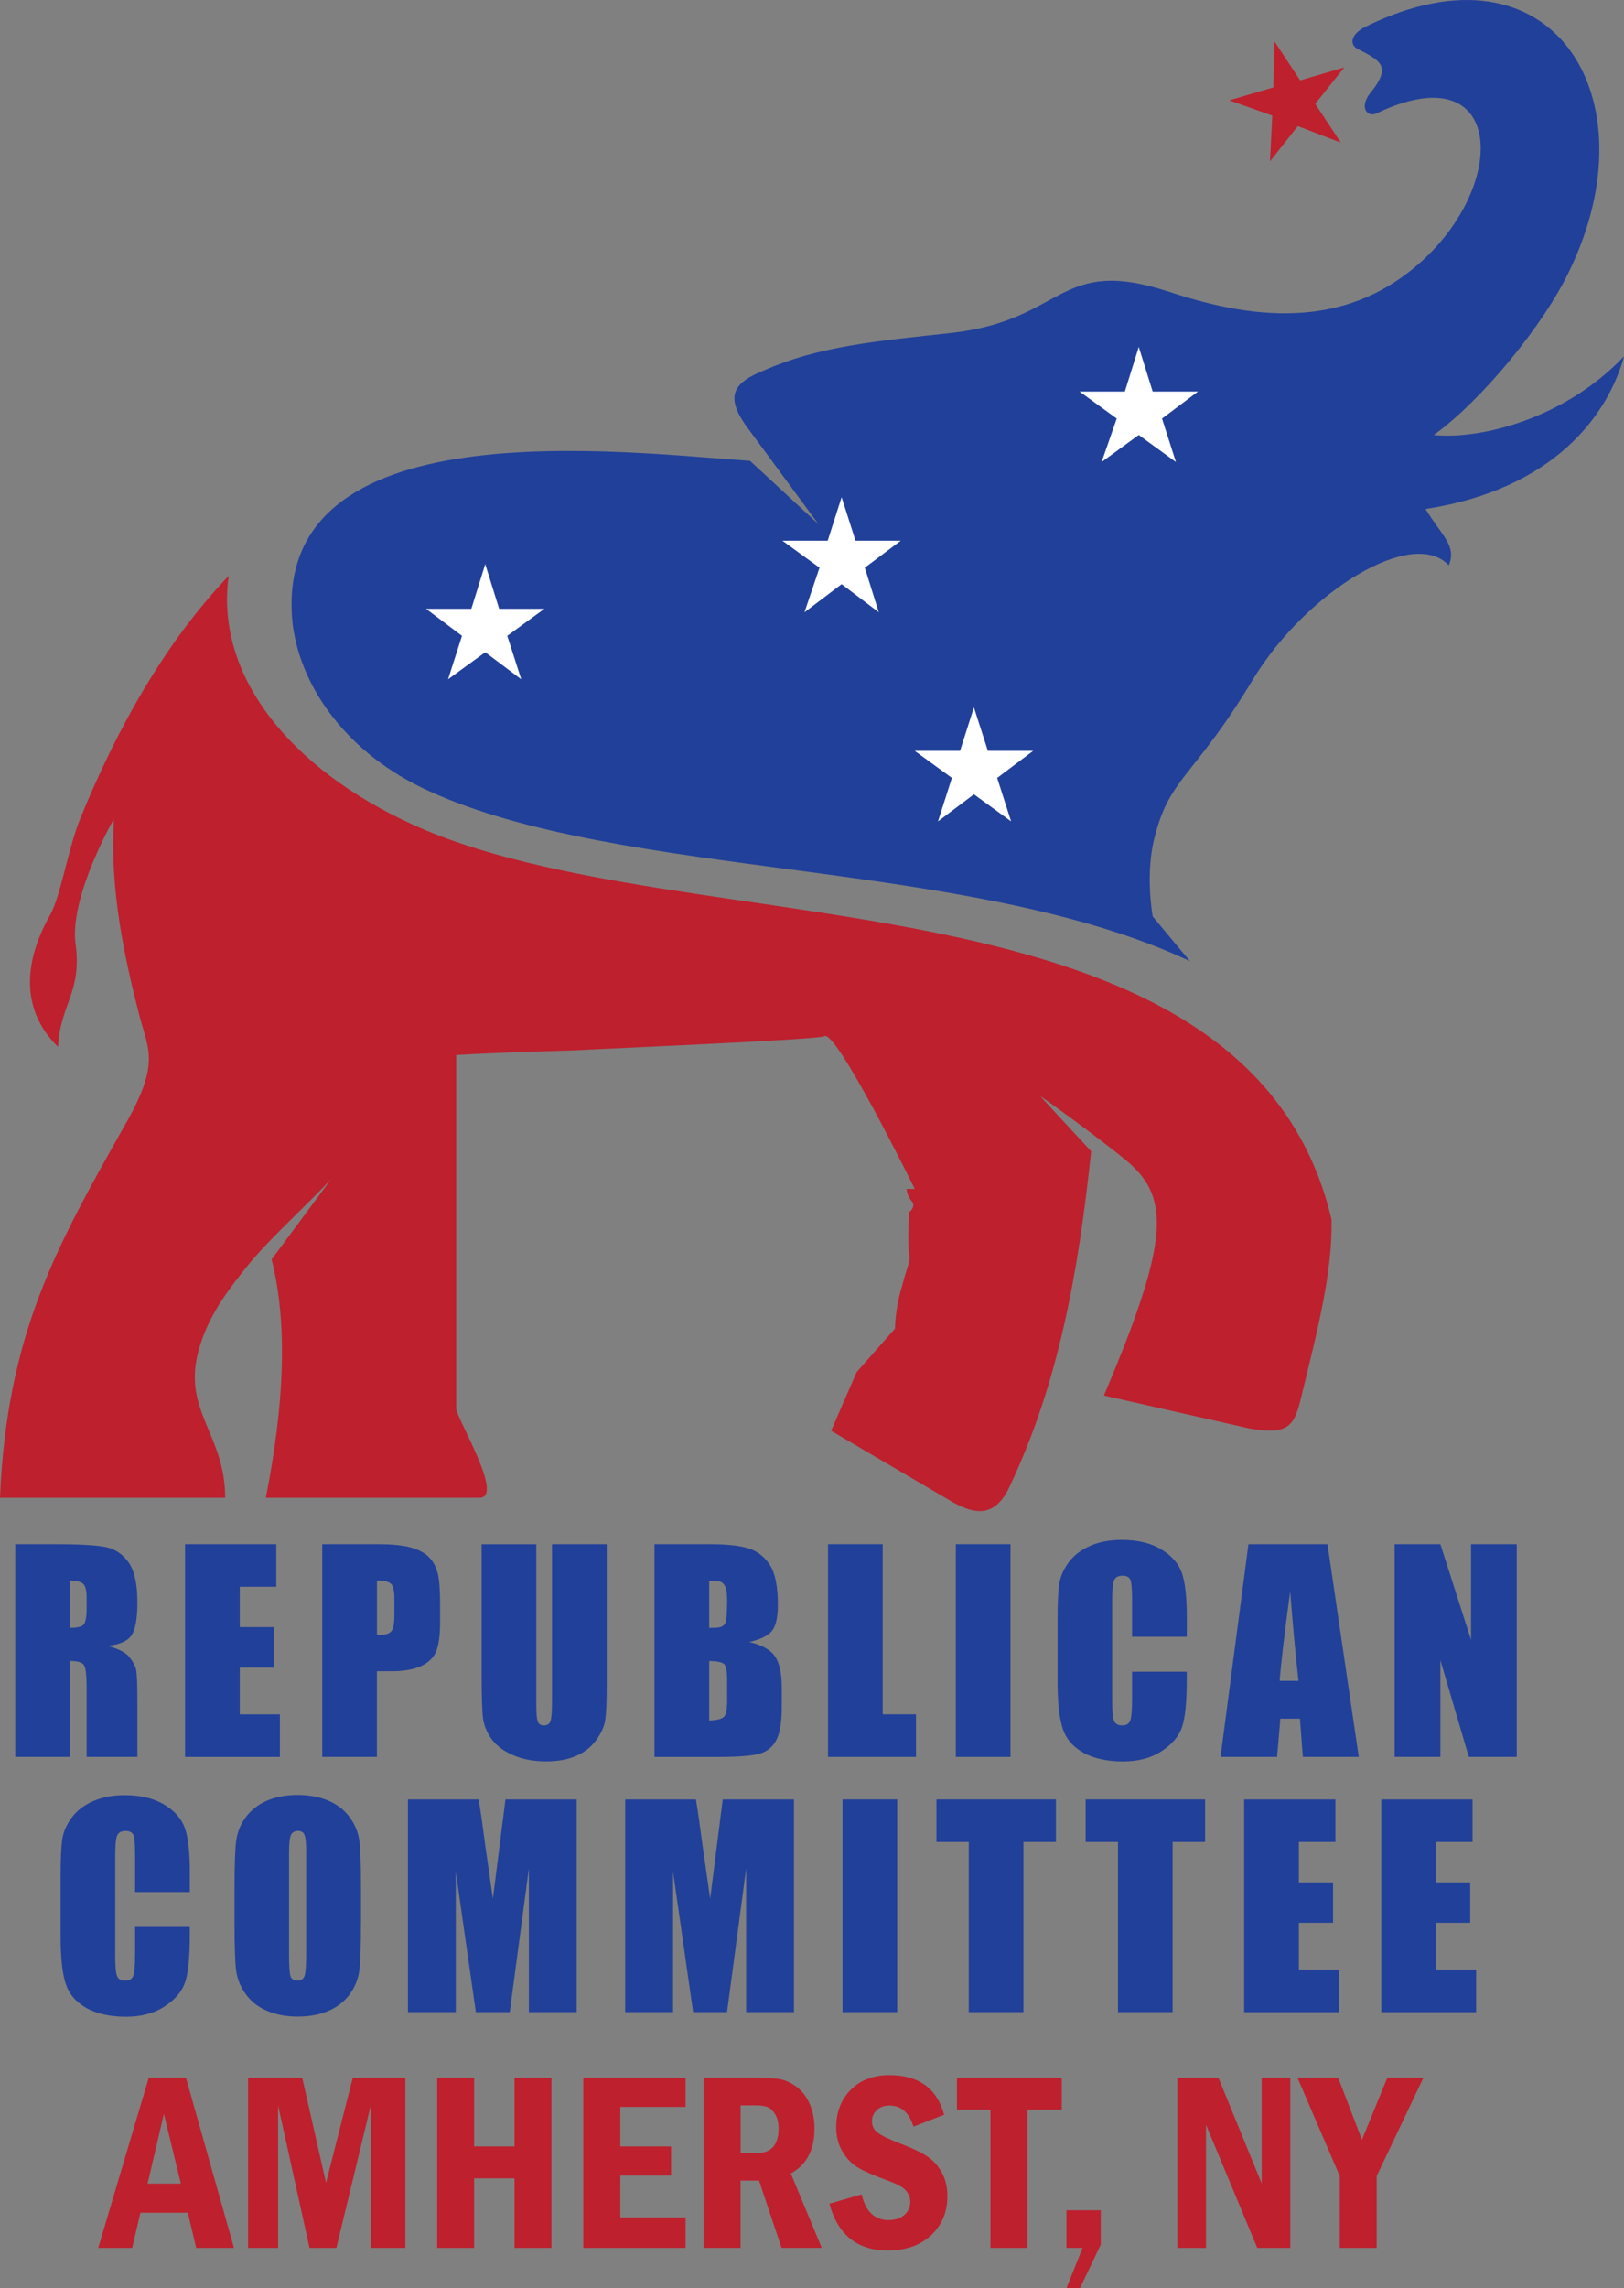 <?xml version="1.0" encoding="UTF-8"?>
<svg data-bbox="0 0.003 306.01 430.877" viewBox="0 0 306 430.88" xmlns="http://www.w3.org/2000/svg" data-type="color">
    <rect x="0" y="0" width="306" height="430.88" fill="#808080" stroke="none"/>
    <g>
        <path d="m224.2 180.98-7-8.4s-1.53-8.18.45-15.26c2.84-11.05 7.43-11.05 18.59-29.63 10.06-16.36 29.96-28.53 36.74-21.23 1.53-3.76-1.31-5.53-4.37-10.61 24.27-3.76 34.34-17.69 37.4-28.75-11.37 11.95-27.34 15.7-35.87 14.82 8.97-6.41 20.78-20.78 25.59-30.96 15.75-32.51-3.06-63.24-38.28-46-2.84 1.32-3.5 3.53-1.31 4.42 1.75.89 3.93 1.99 4.16 3.32.44 1.33-.87 3.31-1.97 4.64-2.4 2.88-.66 4.87 1.1 3.98 23.18-11.06 25.15 11.94 9.18 27.2-14 13.27-31.06 12.16-48.34 6.42-21-6.86-19.47 5.31-40.9 7.74-14 1.55-24.93 2.43-35.43 7.08-5.47 2.21-7.66 4.64-3.06 10.83l13.35 18.13-12.91-11.94c-23.62-1.55-90.55-10.39-86.18 30.74 1.53 12.16 10.5 24.55 25.59 31.4 36.74 16.81 101.93 12.61 143.48 32.07Z" fill-rule="evenodd" fill="#21409a" data-color="1"/>
        <path d="M15.09 154.23c-2.19 5.31-3.72 14.82-5.69 18.13-4.6 8.18-5.91 17.47 1.53 24.77.44-8.18 4.6-10.17 3.28-19.68-.66-5.53 2.41-14.38 7.22-23.22v.88c-.66 12.61 1.97 24.99 4.81 36.04 1.75 6.64 3.94 9.07-2.62 20.57C10.5 234.94 1.31 251.31 0 282.04h42.43c0-11.94-8.09-16.36-5.03-27.64 1.53-5.75 4.6-10.17 8.09-14.6 4.38-5.74 10.28-10.83 16.85-17.69l-11.16 15.04c3.06 12.16 2.4 27.2-1.09 44.89h40.25c4.81 0-4.38-15.04-4.38-16.81v-66.56c7.44-.44 14.88-.66 22.31-.88 3.28-.22 45.94-1.99 47.03-2.65 2.18-1.55 17.06 28.74 17.06 28.74h-1.53s0 1.11.87 2.21c1.09 1.11-.44 2.22-.44 2.22s-.22 6.19 0 7.52c.44 1.55-.22 2.21-1.31 6.41-1.31 4.2-1.31 7.95-1.31 7.95l-7.22 8.18-4.82 11.06 21.88 12.83c5.03 3.09 8.97 3.75 11.81-2.44 9.19-19.46 12.91-40.25 15.31-63.02l-9.62-10.4c3.06 1.99 15.53 11.28 17.28 13.05 7.44 6.86 6.35 15.92-5.25 43.34l27.34 6.19c7.45 1.33 8.54-.44 9.85-5.97 3.06-12.6 5.9-23.44 5.69-33.39-15.98-67.44-122.06-51.08-173.02-74.3-23.4-10.61-37.4-28.31-34.78-46.88-12.25 12.83-21.22 29.19-28 45.78Z" fill-rule="evenodd" fill="#be202e" data-color="2"/>
        <path fill-rule="evenodd" fill="#ffffff" d="m214.57 65.33 2.62 8.4h8.54l-6.78 5.09 2.62 8.18-7-5.09-7 5.09 2.85-8.18-7-5.09h8.53z" data-color="3"/>
        <path fill-rule="evenodd" fill="#ffffff" d="m183.51 133.21 2.63 8.19h8.53l-6.78 5.09 2.62 8.18-7-5.09-6.77 5.09 2.62-8.18-7-5.09h8.53z" data-color="3"/>
        <path fill-rule="evenodd" fill="#ffffff" d="m91.43 106.24 2.62 8.4h8.53l-7 5.09 2.63 8.18-6.78-5.09-7 5.09 2.62-8.18-6.78-5.09h8.54z" data-color="3"/>
        <path fill-rule="evenodd" fill="#ffffff" d="m158.58 93.63 2.62 8.19h8.53l-6.78 5.08 2.63 8.4-7-5.3-7 5.3 2.84-8.4-7-5.08h8.54z" data-color="3"/>
        <path fill-rule="evenodd" fill="#be202e" d="m240.16 7.83 4.82 7.3 8.31-2.43-5.47 6.85 4.82 7.3-8.1-3.1-5.25 6.64.44-8.62-8.1-2.88 8.31-2.43z" data-color="2"/>
        <path d="M2.88 290.78h7.29c4.86 0 8.15.19 9.88.57 1.72.38 3.12 1.35 4.21 2.91s1.63 4.04 1.63 7.46c0 3.12-.38 5.21-1.15 6.28s-2.28 1.72-4.53 1.93c2.04.51 3.41 1.2 4.11 2.05.7.86 1.14 1.65 1.31 2.36.17.72.26 2.69.26 5.93v10.57h-9.57v-13.31c0-2.14-.17-3.47-.5-3.98s-1.21-.77-2.63-.77v18.06H2.88zm10.3 6.85v8.91c1.16 0 1.97-.16 2.44-.48.46-.32.7-1.36.7-3.13v-2.2c0-1.27-.22-2.1-.67-2.5-.45-.39-1.27-.59-2.46-.59Z" fill="#21409a" data-color="1"/>
        <path d="M34.88 290.78h17.18v8.02h-6.88v7.6h6.44v7.62h-6.44v8.81h7.56v8.02H34.87v-40.06Z" fill="#21409a" data-color="1"/>
        <path d="M60.73 290.78h10.38c2.81 0 4.96.22 6.47.67s2.64 1.09 3.4 1.93 1.27 1.86 1.54 3.06.4 3.05.4 5.55v3.49c0 2.56-.26 4.42-.78 5.59s-1.48 2.07-2.88 2.7-3.22.94-5.47.94h-2.77v16.13h-10.3v-40.06Zm10.3 6.85v10.19c.29.02.55.02.76.02.95 0 1.6-.23 1.97-.7s.55-1.45.55-2.93v-3.29c0-1.37-.21-2.26-.64-2.67-.42-.41-1.31-.62-2.64-.62" fill="#21409a" data-color="1"/>
        <path d="M114.32 290.78v26.77c0 3.04-.1 5.17-.29 6.4-.2 1.23-.78 2.49-1.74 3.79s-2.23 2.28-3.81 2.95-3.43 1-5.57 1c-2.37 0-4.45-.4-6.27-1.19-1.81-.79-3.17-1.82-4.06-3.09q-1.35-1.905-1.59-4.02c-.16-1.41-.24-4.38-.24-8.9v-23.7h10.3v30.04c0 1.75.09 2.87.28 3.35.19.49.57.73 1.14.73q.975 0 1.26-.81c.19-.54.28-1.8.28-3.8v-29.52h10.3Z" fill="#21409a" data-color="1"/>
        <path d="M123.32 290.78h10.28c3.25 0 5.71.25 7.38.77 1.67.51 3.02 1.54 4.05 3.1s1.54 4.07 1.54 7.53c0 2.34-.36 3.97-1.09 4.9s-2.16 1.63-4.3 2.13c2.38.54 4 1.45 4.85 2.71s1.27 3.2 1.27 5.81v3.71c0 2.71-.31 4.71-.92 6.02-.61 1.3-1.59 2.2-2.92 2.67q-2.01.72-8.22.72h-11.92v-40.06Zm10.31 6.85v8.91c.44-.02.78-.02 1.03-.02 1.01 0 1.66-.25 1.93-.75q.42-.75.42-4.32c0-1.25-.11-2.13-.34-2.63s-.53-.82-.89-.95c-.37-.13-1.08-.21-2.14-.22Zm0 15.14v11.21c1.45-.05 2.38-.28 2.78-.69s.6-1.43.6-3.04v-3.74c0-1.72-.18-2.75-.54-3.12s-1.31-.57-2.84-.62" fill="#21409a" data-color="1"/>
        <path d="M166.32 290.78v32.04h6.27v8.02h-16.57v-40.06z" fill="#21409a" data-color="1"/>
        <path d="M190.4 290.78v40.06h-10.3v-40.06z" fill="#21409a" data-color="1"/>
        <path d="M223.61 308.22h-10.3v-6.96c0-2.02-.11-3.29-.33-3.79s-.71-.75-1.46-.75c-.85 0-1.39.31-1.62.92s-.34 1.93-.34 3.96v18.61c0 1.95.11 3.22.34 3.81s.74.89 1.54.89 1.27-.3 1.51-.89.36-1.99.36-4.19v-5.03h10.3v1.56q0 6.225-.87 8.82-.87 2.61-3.84 4.56c-1.98 1.31-4.43 1.96-7.33 1.96s-5.51-.55-7.46-1.66c-1.96-1.1-3.26-2.63-3.89-4.59s-.95-4.9-.95-8.82v-11.7c0-2.89.1-5.05.29-6.49s.78-2.83 1.75-4.17 2.32-2.39 4.04-3.15 3.7-1.15 5.94-1.15c3.04 0 5.54.59 7.51 1.78s3.27 2.67 3.89 4.44.93 4.53.93 8.27v3.81Z" fill="#21409a" data-color="1"/>
        <path d="m250.13 290.78 5.89 40.06h-10.53l-.55-7.2h-3.69l-.62 7.2h-10.65l5.26-40.06zm-5.46 25.75c-.52-4.54-1.04-10.15-1.57-16.82-1.05 7.67-1.71 13.28-1.98 16.82z" fill="#21409a" data-color="1"/>
        <path d="M285.79 290.78v40.06h-9.03l-5.36-18.21v18.21h-8.62v-40.06h8.62l5.78 18.04v-18.04h8.62Z" fill="#21409a" data-color="1"/>
        <path d="M35.76 356.29h-10.3v-6.96c0-2.02-.11-3.29-.33-3.79s-.71-.75-1.46-.75c-.85 0-1.39.31-1.62.92s-.34 1.93-.34 3.96v18.61c0 1.95.11 3.22.34 3.81s.74.89 1.54.89 1.27-.3 1.51-.89.36-1.99.36-4.19v-5.03h10.3v1.56q0 6.225-.87 8.82-.87 2.61-3.84 4.56c-1.98 1.31-4.43 1.96-7.33 1.96s-5.51-.55-7.46-1.66c-1.96-1.1-3.26-2.63-3.89-4.59s-.95-4.9-.95-8.82V353c0-2.89.1-5.05.29-6.49s.78-2.83 1.75-4.17 2.32-2.39 4.04-3.15 3.7-1.15 5.94-1.15c3.04 0 5.54.59 7.51 1.78s3.27 2.67 3.89 4.44.93 4.53.93 8.27v3.81Z" fill="#21409a" data-color="1"/>
        <path d="M68.01 362.3c0 4.03-.09 6.88-.28 8.55-.19 1.68-.77 3.2-1.76 4.59-.99 1.38-2.32 2.45-4 3.19s-3.64 1.11-5.87 1.11c-2.12 0-4.03-.35-5.71-1.05-1.69-.7-3.05-1.75-4.07-3.16-1.03-1.4-1.64-2.93-1.84-4.58s-.29-4.53-.29-8.66v-6.85c0-4.02.09-6.87.28-8.55s.77-3.21 1.76-4.59 2.32-2.45 4-3.19S53.87 338 56.1 338c2.12 0 4.03.35 5.71 1.05q2.535 1.05 4.08 3.15c1.03 1.4 1.64 2.93 1.84 4.58s.29 4.54.29 8.66v6.85ZM57.7 349.14c0-1.86-.1-3.06-.31-3.58s-.62-.78-1.26-.78c-.54 0-.95.21-1.24.63s-.43 1.66-.43 3.72v18.71c0 2.33.09 3.76.28 4.31.19.54.62.82 1.31.82s1.15-.31 1.35-.94.29-2.12.29-4.48v-18.41Z" fill="#21409a" data-color="1"/>
        <path d="M108.66 338.84v40.06h-9.01v-27.05l-3.6 27.05h-6.39l-3.78-26.43v26.43h-9.02v-40.06h13.33c.4 2.41.8 5.25 1.22 8.52l1.46 10.19 2.37-18.71h13.41Z" fill="#21409a" data-color="1"/>
        <path d="M149.6 338.84v40.06h-9.01v-27.05l-3.6 27.05h-6.39l-3.78-26.43v26.43h-9.02v-40.06h13.33c.4 2.41.8 5.25 1.22 8.52l1.46 10.19 2.37-18.71h13.41Z" fill="#21409a" data-color="1"/>
        <path d="M169.05 338.84v40.06h-10.3v-40.06z" fill="#21409a" data-color="1"/>
        <path d="M198.96 338.84v8.02h-6.12v32.04h-10.3v-32.04h-6.09v-8.02h22.52Z" fill="#21409a" data-color="1"/>
        <path d="M227.07 338.84v8.02h-6.12v32.04h-10.3v-32.04h-6.09v-8.02h22.52Z" fill="#21409a" data-color="1"/>
        <path d="M234.44 338.84h17.18v8.02h-6.88v7.6h6.44v7.62h-6.44v8.81h7.56v8.02h-17.87v-40.06Z" fill="#21409a" data-color="1"/>
        <path d="M260.28 338.84h17.18v8.02h-6.88v7.6h6.44v7.62h-6.44v8.81h7.56v8.02h-17.87v-40.06Z" fill="#21409a" data-color="1"/>
        <path d="M28.03 391.26h7.01l9.05 32.04h-7.12l-1.58-6.62h-8.93l-1.55 6.62h-6.4zm6.05 19.93-3.2-13.13-3.07 13.13z" fill="#be202e" data-color="2"/>
        <path d="M46.74 391.26h10.21l4.48 19.79 5.04-19.79h9.91v32.04h-6.52v-26.83l-6.48 26.83h-5.06l-5.92-26.83v26.83h-5.66z" fill="#be202e" data-color="2"/>
        <path d="M82.38 391.26h6.96v12.93h7.61v-12.93h6.96v32.04h-6.96v-13.1h-7.61v13.1h-6.96z" fill="#be202e" data-color="2"/>
        <path d="M109.91 391.26h19.27v5.49h-12.3v7.44h9.56v5.49h-9.56v7.89h12.3v5.73h-19.27z" fill="#be202e" data-color="2"/>
        <path d="M132.59 391.26h9.96c1.93 0 3.42.09 4.44.27s2.07.67 3.12 1.45c1.05.79 1.88 1.87 2.47 3.24.6 1.37.89 2.91.89 4.61 0 4.01-1.49 6.82-4.46 8.45l5.83 14.01h-7.58l-4.24-12.67h-3.48v12.67h-6.96v-32.04Zm6.96 5.19v8.99h3.06c2.72 0 4.09-1.54 4.09-4.62 0-1.07-.2-1.94-.6-2.62q-.6-1.02-1.41-1.38c-.53-.24-1.32-.36-2.36-.36h-2.79Z" fill="#be202e" data-color="2"/>
        <path d="m177.88 398.23-5.76 2.23c-.82-2.64-2.32-3.97-4.5-3.97-1.02 0-1.83.29-2.43.88s-.89 1.27-.89 2.05c0 .91.35 1.63 1.06 2.17.7.54 2.18 1.25 4.42 2.12 2.04.77 3.65 1.53 4.82 2.28s2.11 1.77 2.83 3.06 1.08 2.79 1.08 4.49c0 2.99-1.02 5.44-3.05 7.36-2.04 1.92-4.76 2.88-8.18 2.88-5.74 0-9.41-2.93-11-8.8l6.08-1.76c.74 3.22 2.44 4.84 5.08 4.84 1.21 0 2.19-.32 2.94-.95s1.13-1.47 1.13-2.5c0-.78-.26-1.48-.79-2.1s-1.73-1.27-3.62-1.96c-2.43-.88-4.24-1.67-5.43-2.38s-2.17-1.73-2.95-3.05c-.77-1.32-1.16-2.83-1.16-4.52 0-2.88.92-5.24 2.75-7.08s4.26-2.76 7.28-2.76c5.51 0 8.94 2.49 10.31 7.46Z" fill="#be202e" data-color="2"/>
        <path d="M180.3 391.26h19.76v6.01h-6.48v26.03h-6.96v-26.03h-6.31v-6.01Z" fill="#be202e" data-color="2"/>
        <path d="M200.93 416.21h6.48v6.46l-3.92 8.21h-2.55l3.04-7.58h-3.04v-7.09Z" fill="#be202e" data-color="2"/>
        <path d="M221.85 391.26h7.73l8.15 19.9v-19.9h5.39v32.04h-6.22l-9.66-23.19v23.19h-5.39z" fill="#be202e" data-color="2"/>
        <path d="M244.48 391.26h7.67l4.47 11.68 4.78-11.68h6.8l-8.8 18.5v13.54h-6.96v-13.54z" fill="#be202e" data-color="2"/>
    </g>
</svg>
